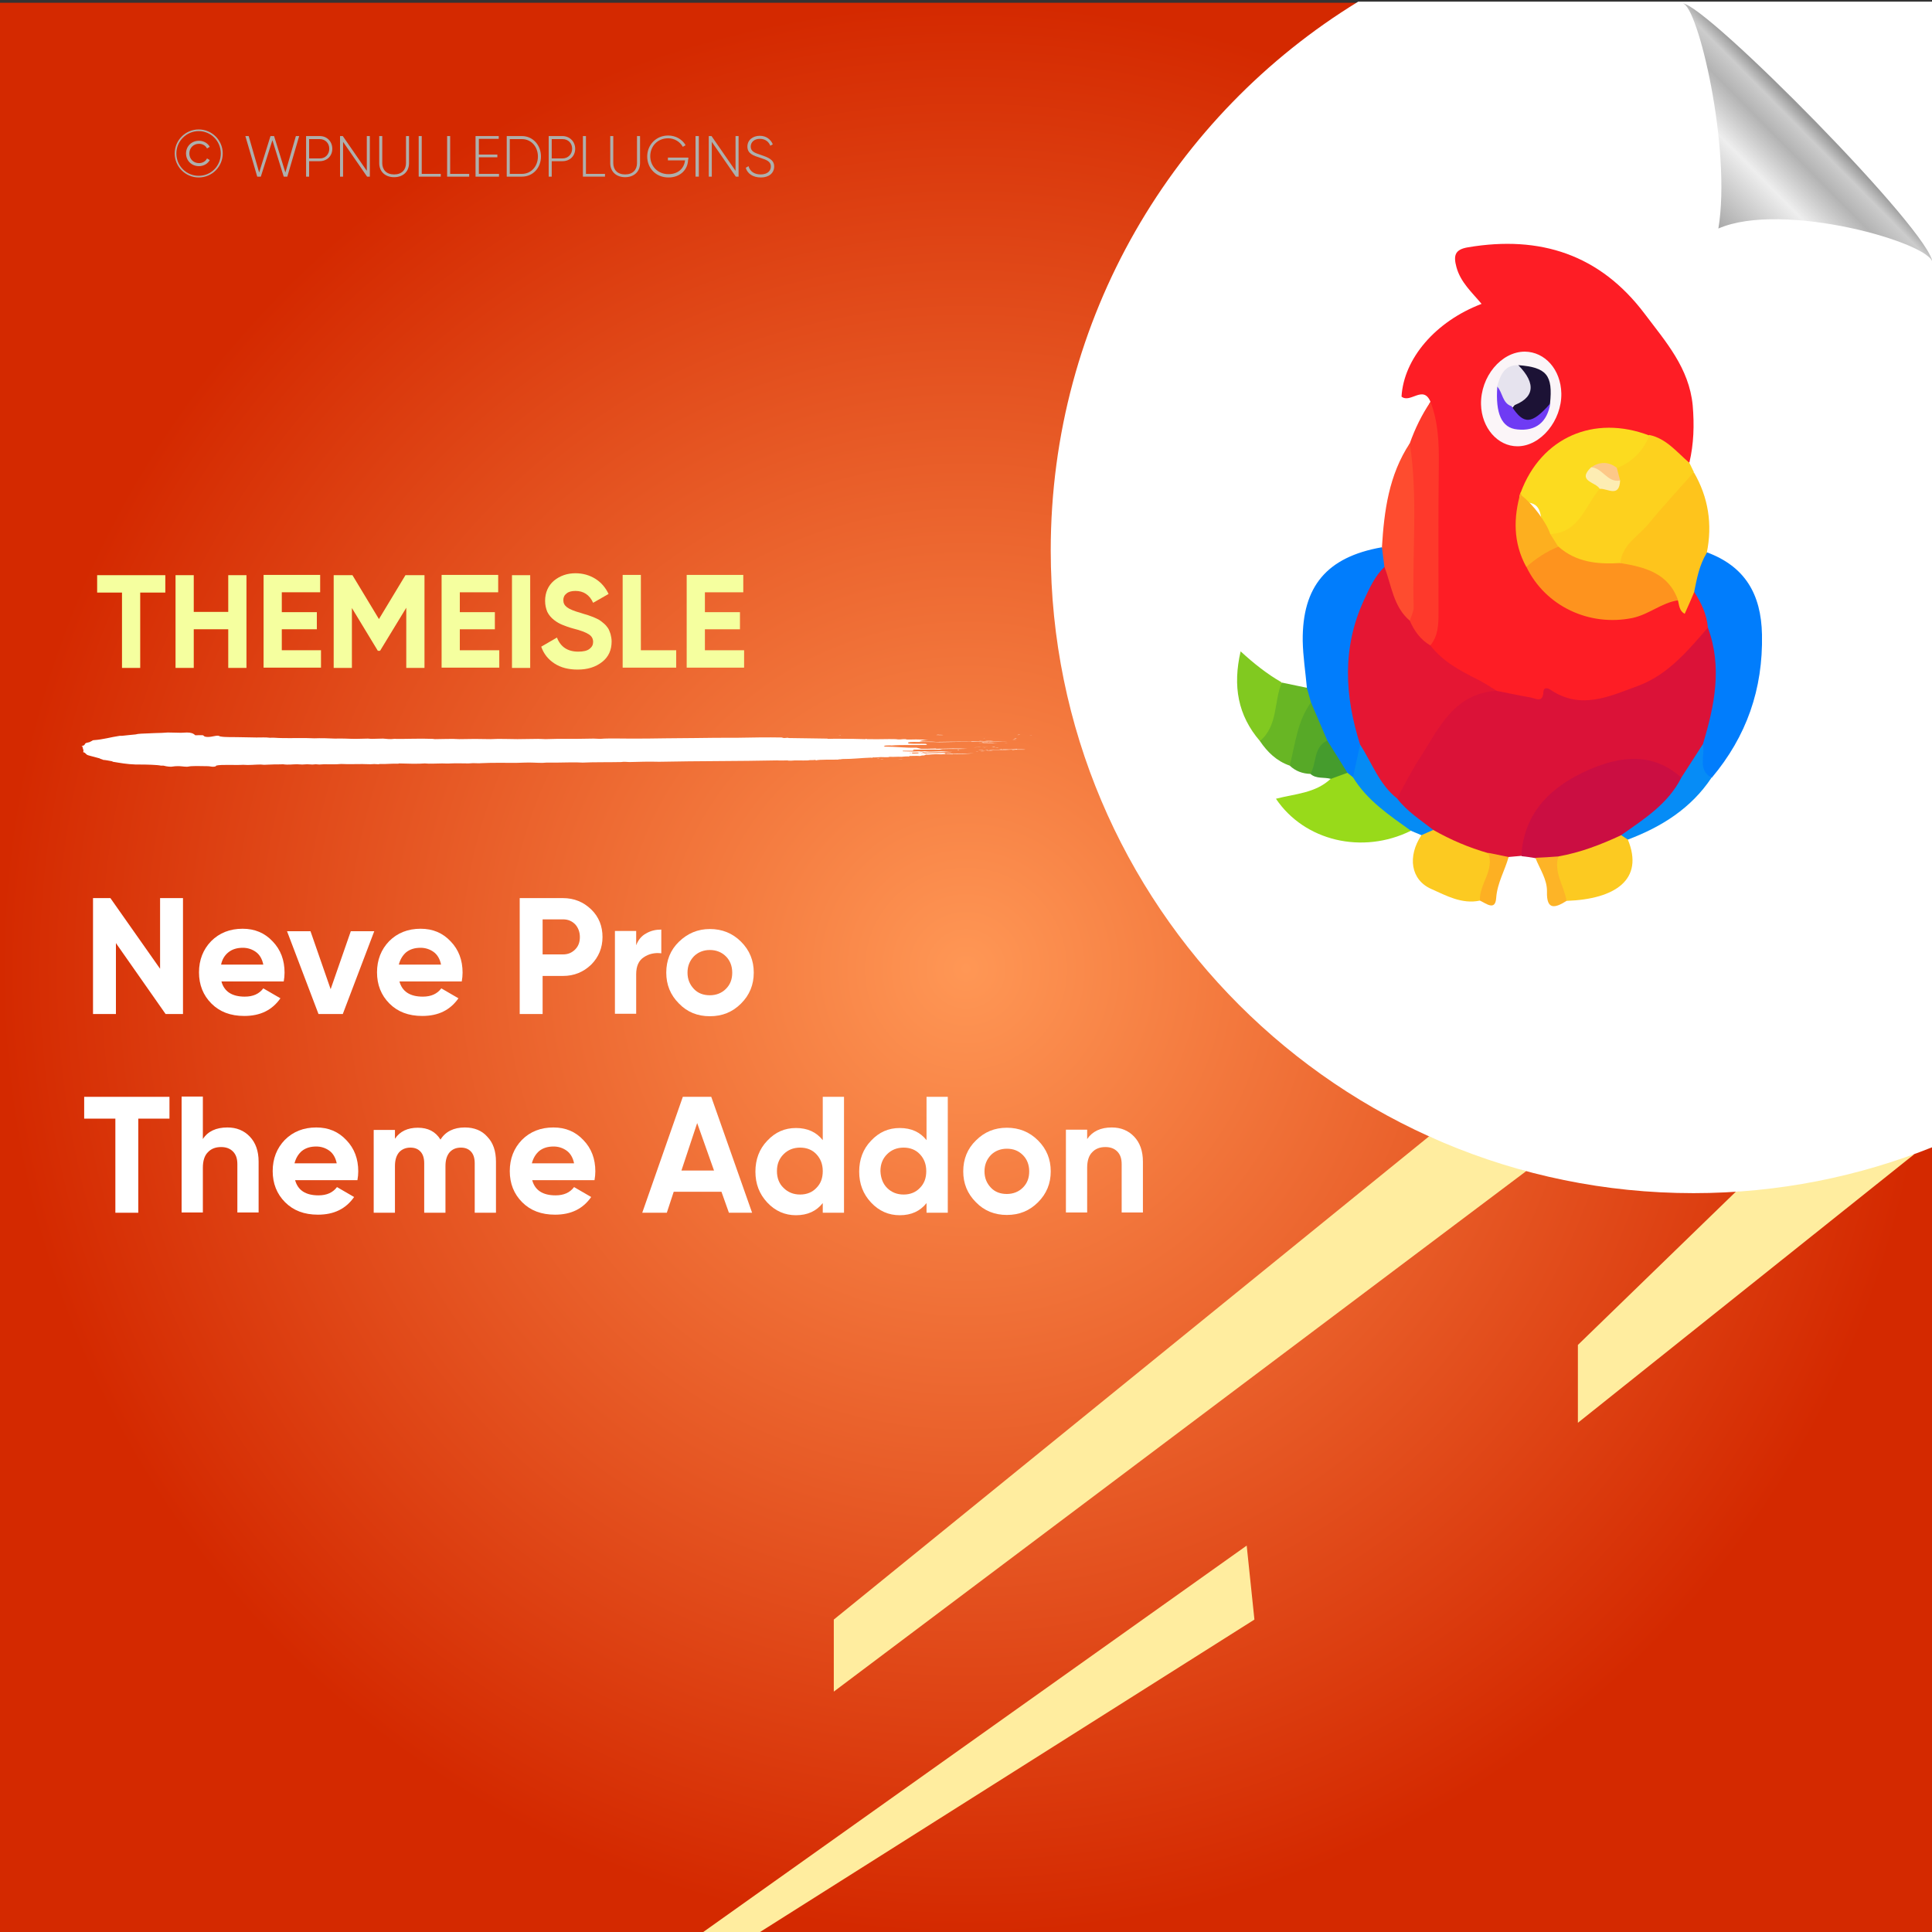 <?xml version="1.0" encoding="UTF-8"?>
<!-- Generator: Adobe Illustrator 26.0.1, SVG Export Plug-In . SVG Version: 6.00 Build 0)  -->
<svg xmlns="http://www.w3.org/2000/svg" xmlns:xlink="http://www.w3.org/1999/xlink" version="1.1" id="Layer_1" x="0px" y="0px" viewBox="0 0 700 700" style="enable-background:new 0 0 700 700;" xml:space="preserve">
<rect x="0" y="0" width="700" height="700" fill="#333333" stroke="none"/>
<style type="text/css">
	.st0{fill:url(#SVGID_1_);}
	.st1{fill:#FFED9F;}
	.st2{fill:#FFFFFF;}
	.st3{fill:none;}
	.st4{fill:#F5FF9F;}
	.st5{fill:#AEAFAC;}
	.st6{fill-rule:evenodd;clip-rule:evenodd;fill:#FFFFFF;}
	.st7{fill:url(#path4572_00000152225209271869129560000012322443052558467745_);}
	.st8{fill:#FE1D25;}
	.st9{fill:#DB1238;}
	.st10{fill:#CB0E42;}
	.st11{fill:#017DFC;}
	.st12{fill:#FDD11E;}
	.st13{fill:#FEC41C;}
	.st14{fill:#FE392B;}
	.st15{fill:#98DA1A;}
	.st16{fill:#FE4C2F;}
	.st17{fill:#FCCA21;}
	.st18{fill:#81C920;}
	.st19{fill:#68B624;}
	.st20{fill:#068CF6;}
	.st21{fill:#058BF4;}
	.st22{fill:#57A927;}
	.st23{fill:#FDB427;}
	.st24{fill:#459C2D;}
	.st25{fill:#FDB023;}
	.st26{fill:#E51633;}
	.st27{fill:#FE931E;}
	.st28{fill:#FCDB1F;}
	.st29{fill:#FBF5F8;}
	.st30{fill:#FDAF1F;}
	.st31{fill:#FDEDB3;}
	.st32{fill:#FDC888;}
	.st33{fill:#1C1235;}
	.st34{fill:#E6E3EE;}
	.st35{fill:#6F3BF4;}
</style>
<radialGradient id="SVGID_1_" cx="350" cy="349" r="350" gradientTransform="matrix(1 0 0 -1 0 700)" gradientUnits="userSpaceOnUse">
	<stop offset="0" style="stop-color:#FF9755"></stop>
	<stop offset="1" style="stop-color:#D42900"></stop>
</radialGradient>
<rect y="1" class="st0" width="700" height="700"></rect>
<g>
	<polygon class="st1" points="628.9,431.8 571.7,487.3 571.7,515.5 693.7,418.1  "></polygon>
	<polygon class="st1" points="517.8,411.7 302.1,586.8 302.1,612.9 553,424.3  "></polygon>
	<polygon class="st1" points="451.7,560 253.4,701 273.8,701 454.5,586.8  "></polygon>
</g>
<path class="st2" d="M700.5,0.6H492.1c-66.8,40.9-111.4,114.6-111.4,198.8c0,128.6,104.3,232.9,232.9,232.9c30.7,0,60-6,86.9-16.8  V0.6z"></path>
<g>
	<rect x="29.8" y="325.4" class="st3" width="444.2" height="305.1"></rect>
	<path class="st2" d="M58,325.4h8.3v42h-6.3l-18-25.7v25.7h-8.3v-42h6.3l18,25.6V325.4z"></path>
	<path class="st2" d="M80.2,355.5c1,3.8,3.9,5.6,8.5,5.6c3,0,5.2-1,6.7-3l6.2,3.6c-3,4.3-7.3,6.4-13.1,6.4c-5,0-8.9-1.5-11.9-4.5   s-4.5-6.8-4.5-11.3c0-4.5,1.5-8.3,4.4-11.3c3-3,6.8-4.5,11.4-4.5c4.4,0,8,1.5,10.9,4.6c2.9,3,4.3,6.8,4.3,11.3c0,1-0.1,2.1-0.3,3.2   H80.2z M80.1,349.5h15.3c-0.4-2-1.3-3.6-2.7-4.6c-1.4-1-3-1.5-4.7-1.5c-2.1,0-3.8,0.5-5.2,1.6C81.4,346.1,80.5,347.6,80.1,349.5z"></path>
	<path class="st2" d="M127.1,337.4h8.5l-11.4,30h-8.8l-11.4-30h8.5l7.3,21L127.1,337.4z"></path>
	<path class="st2" d="M144.7,355.5c1,3.8,3.9,5.6,8.5,5.6c3,0,5.2-1,6.7-3l6.2,3.6c-3,4.3-7.3,6.4-13.1,6.4c-5,0-8.9-1.5-11.9-4.5   s-4.5-6.8-4.5-11.3c0-4.5,1.5-8.3,4.4-11.3c3-3,6.8-4.5,11.4-4.5c4.4,0,8,1.5,10.9,4.6c2.9,3,4.3,6.8,4.3,11.3c0,1-0.1,2.1-0.3,3.2   H144.7z M144.5,349.5h15.3c-0.4-2-1.3-3.6-2.7-4.6c-1.4-1-3-1.5-4.7-1.5c-2.1,0-3.8,0.5-5.2,1.6C145.9,346.1,145,347.6,144.5,349.5   z"></path>
	<path class="st2" d="M204,325.4c4,0,7.4,1.4,10.2,4.1c2.8,2.7,4.1,6.1,4.1,10s-1.4,7.3-4.1,10c-2.8,2.7-6.2,4.1-10.2,4.1h-7.4v13.8   h-8.3v-42H204z M204,345.8c1.8,0,3.2-0.6,4.4-1.8c1.2-1.2,1.7-2.7,1.7-4.5c0-1.8-0.6-3.4-1.7-4.6c-1.2-1.2-2.6-1.8-4.4-1.8h-7.4   v12.7H204z"></path>
	<path class="st2" d="M230.5,342.5c0.7-1.9,1.9-3.4,3.6-4.3c1.7-1,3.5-1.4,5.5-1.4v8.6c-2.4-0.3-4.5,0.2-6.3,1.4   c-1.9,1.2-2.8,3.3-2.8,6.2v14.3h-7.7v-30h7.7V342.5z"></path>
	<path class="st2" d="M268.5,363.6c-3.1,3.1-6.8,4.6-11.3,4.6s-8.2-1.5-11.2-4.6c-3.1-3.1-4.6-6.8-4.6-11.2c0-4.4,1.5-8.2,4.6-11.2   s6.8-4.6,11.2-4.6s8.2,1.5,11.3,4.6c3.1,3.1,4.6,6.8,4.6,11.2C273.1,356.8,271.6,360.5,268.5,363.6z M251.4,358.3   c1.5,1.6,3.5,2.3,5.8,2.3c2.3,0,4.3-0.8,5.8-2.3c1.6-1.6,2.3-3.5,2.3-5.9c0-2.4-0.8-4.4-2.3-5.9s-3.5-2.3-5.8-2.3   c-2.3,0-4.3,0.8-5.8,2.3c-1.5,1.6-2.3,3.5-2.3,5.9C249.1,354.8,249.9,356.7,251.4,358.3z"></path>
	<path class="st2" d="M61.4,397.4v7.9H50.1v34.1h-8.3v-34.1H30.5v-7.9H61.4z"></path>
	<path class="st2" d="M82.4,408.5c3.3,0,6,1.1,8.1,3.3c2.1,2.2,3.2,5.2,3.2,9.1v18.4H86v-17.5c0-2-0.5-3.5-1.6-4.6   c-1.1-1.1-2.5-1.6-4.3-1.6c-2,0-3.6,0.6-4.8,1.9c-1.2,1.2-1.8,3.1-1.8,5.6v16.2h-7.7v-42h7.7v15.4   C75.3,409.9,78.3,408.5,82.4,408.5z"></path>
	<path class="st2" d="M106.9,427.5c1,3.8,3.9,5.6,8.5,5.6c3,0,5.2-1,6.7-3l6.2,3.6c-3,4.3-7.3,6.4-13.1,6.4c-5,0-8.9-1.5-11.9-4.5   s-4.5-6.8-4.5-11.3c0-4.5,1.5-8.3,4.4-11.3c3-3,6.8-4.5,11.4-4.5c4.4,0,8,1.5,10.9,4.6c2.9,3,4.3,6.8,4.3,11.3c0,1-0.1,2.1-0.3,3.2   H106.9z M106.7,421.5H122c-0.4-2-1.3-3.6-2.7-4.6c-1.4-1-3-1.5-4.7-1.5c-2.1,0-3.8,0.5-5.2,1.6   C108.1,418.1,107.2,419.6,106.7,421.5z"></path>
	<path class="st2" d="M168.4,408.5c3.4,0,6.2,1.1,8.2,3.4c2.1,2.2,3.1,5.2,3.1,9v18.5H172v-17.9c0-1.8-0.4-3.2-1.3-4.2   c-0.9-1-2.1-1.5-3.7-1.5c-1.8,0-3.1,0.6-4.1,1.7c-1,1.2-1.5,2.8-1.5,5v16.9h-7.7v-17.9c0-1.8-0.4-3.2-1.3-4.2   c-0.9-1-2.1-1.5-3.7-1.5c-1.7,0-3.1,0.6-4.1,1.7c-1,1.2-1.5,2.8-1.5,5v16.9h-7.7v-30h7.7v3.2c1.8-2.7,4.6-4,8.3-4   c3.7,0,6.4,1.4,8.2,4.3C161.4,410,164.4,408.5,168.4,408.5z"></path>
	<path class="st2" d="M192.8,427.5c1,3.8,3.9,5.6,8.5,5.6c3,0,5.2-1,6.7-3l6.2,3.6c-3,4.3-7.3,6.4-13.1,6.4c-5,0-8.9-1.5-11.9-4.5   s-4.5-6.8-4.5-11.3c0-4.5,1.5-8.3,4.4-11.3c3-3,6.8-4.5,11.4-4.5c4.4,0,8,1.5,10.9,4.6c2.9,3,4.3,6.8,4.3,11.3c0,1-0.1,2.1-0.3,3.2   H192.8z M192.7,421.5H208c-0.4-2-1.3-3.6-2.7-4.6c-1.4-1-3-1.5-4.7-1.5c-2.1,0-3.8,0.5-5.2,1.6   C194.1,418.1,193.2,419.6,192.7,421.5z"></path>
	<path class="st2" d="M264.1,439.4l-2.7-7.6h-17.3l-2.5,7.6h-8.9l14.7-42h10.3l14.8,42H264.1z M246.9,424.1h11.8l-6.1-17.2   L246.9,424.1z"></path>
	<path class="st2" d="M298.1,397.4h7.7v42h-7.7v-3.5c-2.3,2.9-5.5,4.4-9.7,4.4c-4,0-7.5-1.5-10.4-4.6c-2.9-3.1-4.3-6.8-4.3-11.2   s1.4-8.2,4.3-11.2c2.9-3.1,6.3-4.6,10.4-4.6c4.2,0,7.4,1.5,9.7,4.4V397.4z M283.9,430.4c1.6,1.6,3.6,2.4,6,2.4s4.4-0.8,5.9-2.4   c1.6-1.6,2.3-3.6,2.3-6.1c0-2.5-0.8-4.5-2.3-6.1s-3.5-2.4-5.9-2.4s-4.4,0.8-6,2.4c-1.6,1.6-2.4,3.6-2.4,6.1   C281.5,426.8,282.3,428.9,283.9,430.4z"></path>
	<path class="st2" d="M335.7,397.4h7.7v42h-7.7v-3.5c-2.3,2.9-5.5,4.4-9.7,4.4c-4,0-7.5-1.5-10.4-4.6c-2.9-3.1-4.3-6.8-4.3-11.2   s1.4-8.2,4.3-11.2c2.9-3.1,6.3-4.6,10.4-4.6c4.2,0,7.4,1.5,9.7,4.4V397.4z M321.4,430.4c1.6,1.6,3.6,2.4,6,2.4s4.4-0.8,5.9-2.4   c1.6-1.6,2.3-3.6,2.3-6.1c0-2.5-0.8-4.5-2.3-6.1s-3.5-2.4-5.9-2.4s-4.4,0.8-6,2.4c-1.6,1.6-2.4,3.6-2.4,6.1   C319.1,426.8,319.9,428.9,321.4,430.4z"></path>
	<path class="st2" d="M376.1,435.6c-3.1,3.1-6.8,4.6-11.3,4.6c-4.4,0-8.2-1.5-11.2-4.6c-3.1-3.1-4.6-6.8-4.6-11.2s1.5-8.2,4.6-11.2   c3.1-3.1,6.8-4.6,11.2-4.6c4.4,0,8.2,1.5,11.3,4.6s4.6,6.8,4.6,11.2S379.2,432.5,376.1,435.6z M359,430.3c1.5,1.6,3.5,2.3,5.8,2.3   c2.3,0,4.3-0.8,5.8-2.3c1.6-1.6,2.3-3.5,2.3-5.9s-0.8-4.4-2.3-5.9c-1.6-1.6-3.5-2.3-5.8-2.3c-2.3,0-4.3,0.8-5.8,2.3   c-1.5,1.6-2.3,3.5-2.3,5.9S357.5,428.7,359,430.3z"></path>
	<path class="st2" d="M402.8,408.5c3.3,0,6,1.1,8.1,3.3c2.1,2.2,3.2,5.2,3.2,9.1v18.4h-7.7v-17.5c0-2-0.5-3.5-1.6-4.6   c-1.1-1.1-2.5-1.6-4.3-1.6c-2,0-3.6,0.6-4.8,1.9c-1.2,1.2-1.8,3.1-1.8,5.6v16.2h-7.7v-30h7.7v3.4   C395.8,409.9,398.8,408.5,402.8,408.5z"></path>
</g>
<g>
	<rect x="34.5" y="208.4" class="st3" width="334.6" height="69.9"></rect>
	<path class="st4" d="M59.9,208.4v6.3h-9.1V242h-6.6v-27.3h-9v-6.3H59.9z"></path>
	<path class="st4" d="M82.7,208.4h6.6V242h-6.6V228H70.2V242h-6.6v-33.6h6.6v13.3h12.5V208.4z"></path>
	<path class="st4" d="M102.1,235.6h14.2v6.3H95.5v-33.6H116v6.3h-13.9v7.2h12.7v6.2h-12.7V235.6z"></path>
	<path class="st4" d="M153.8,208.4V242h-6.6v-21.8l-9.5,15.6l-0.8,0l-9.4-15.5V242h-6.6v-33.6h6.8l9.6,15.9l9.6-15.9H153.8z"></path>
	<path class="st4" d="M166.7,235.6h14.2v6.3H160v-33.6h20.5v6.3h-13.9v7.2h12.7v6.2h-12.7V235.6z"></path>
	<path class="st4" d="M185.5,208.4h6.6V242h-6.6V208.4z"></path>
	<path class="st4" d="M209.3,242.6c-3.3,0-6.1-0.7-8.4-2.2c-2.3-1.5-3.9-3.5-4.8-6.1l5.7-3.3c1.3,3.4,3.9,5.1,7.7,5.1   c1.9,0,3.2-0.3,4.1-1c0.9-0.7,1.3-1.5,1.3-2.5c0-1.2-0.5-2.1-1.6-2.8c-1.1-0.7-2.9-1.4-5.7-2.1c-1.5-0.4-2.8-0.9-3.8-1.3   c-1-0.4-2.1-1-3.1-1.8c-1-0.8-1.8-1.7-2.4-2.9c-0.5-1.2-0.8-2.5-0.8-4c0-3,1.1-5.5,3.2-7.3c2.2-1.8,4.8-2.7,7.8-2.7   c2.7,0,5.1,0.7,7.2,2c2.1,1.3,3.7,3.2,4.8,5.5l-5.6,3.2c-1.3-2.9-3.5-4.3-6.4-4.3c-1.4,0-2.5,0.3-3.2,0.9c-0.8,0.6-1.2,1.4-1.2,2.4   c0,1.1,0.4,1.9,1.3,2.6c0.9,0.7,2.6,1.4,5.1,2.1c1,0.3,1.8,0.6,2.3,0.7c0.5,0.2,1.2,0.4,2.2,0.8c0.9,0.4,1.6,0.7,2.1,1   c0.5,0.3,1.1,0.8,1.7,1.3c0.6,0.5,1.1,1.1,1.5,1.7s0.6,1.3,0.9,2.1c0.2,0.8,0.4,1.7,0.4,2.7c0,3.1-1.1,5.6-3.4,7.4   C215.8,241.7,212.9,242.6,209.3,242.6z"></path>
	<path class="st4" d="M232.2,235.6H245v6.3h-19.4v-33.6h6.6V235.6z"></path>
	<path class="st4" d="M255.4,235.6h14.2v6.3h-20.8v-33.6h20.5v6.3h-13.9v7.2h12.7v6.2h-12.7V235.6z"></path>
</g>
<g>
	<rect x="55.8" y="47.2" class="st3" width="304.9" height="46.6"></rect>
	<path class="st5" d="M63.3,55.6c0-4.8,3.9-8.7,8.7-8.7s8.7,3.9,8.7,8.7c0,4.8-3.9,8.7-8.7,8.7S63.3,60.4,63.3,55.6z M80,55.6   c0-4.5-3.6-8.1-8-8.1s-8.1,3.6-8.1,8.1c0,4.5,3.6,8.1,8.1,8.1S80,60.1,80,55.6z M67.4,55.6c0-2.6,2-4.6,4.7-4.6   c1.7,0,3.2,0.9,3.9,2.2l-1,0.6c-0.5-1.1-1.7-1.7-2.9-1.7c-2.1,0-3.5,1.6-3.5,3.5s1.4,3.5,3.5,3.5c1.2,0,2.4-0.6,2.9-1.7l1,0.6   c-0.7,1.3-2.2,2.2-3.9,2.2C69.4,60.2,67.4,58.2,67.4,55.6z"></path>
	<path class="st5" d="M88.9,49.3h1.2l3.8,13.2L98,49.3h1.3l4.1,13.2l3.8-13.2h1.2L104.1,64h-1.3l-4.1-13.2L94.5,64h-1.3L88.9,49.3z"></path>
	<path class="st5" d="M120.4,53.9c0,2.6-1.9,4.5-4.6,4.5H112V64h-1.1V49.3h5C118.5,49.3,120.4,51.3,120.4,53.9z M119.3,53.9   c0-2-1.4-3.5-3.5-3.5H112v7h3.9C117.9,57.4,119.3,55.9,119.3,53.9z"></path>
	<path class="st5" d="M134,49.3V64h-1l-8.7-12.6V64h-1.1V49.3h1l8.7,12.6V49.3H134z"></path>
	<path class="st5" d="M137.4,59.1v-9.8h1.1v9.8c0,2.4,1.5,4.1,4.3,4.1c2.8,0,4.3-1.7,4.3-4.1v-9.8h1.1v9.8c0,3.1-2.2,5.1-5.4,5.1   S137.4,62.2,137.4,59.1z"></path>
	<path class="st5" d="M159.7,63v1h-8V49.3h1.1V63H159.7z"></path>
	<path class="st5" d="M170,63v1h-8V49.3h1.1V63H170z"></path>
	<path class="st5" d="M180.8,63v1h-8.5V49.3h8.4v1h-7.2v5.7h6.7v1h-6.7V63H180.8z"></path>
	<path class="st5" d="M196,56.7c0,4.1-2.9,7.3-6.9,7.3h-5.5V49.3h5.5C193.1,49.3,196,52.6,196,56.7z M194.9,56.7   c0-3.5-2.4-6.3-5.8-6.3h-4.4V63h4.4C192.5,63,194.9,60.2,194.9,56.7z"></path>
	<path class="st5" d="M208.4,53.9c0,2.6-1.9,4.5-4.6,4.5h-3.9V64h-1.1V49.3h5C206.4,49.3,208.4,51.3,208.4,53.9z M207.3,53.9   c0-2-1.4-3.5-3.5-3.5h-3.9v7h3.9C205.8,57.4,207.3,55.9,207.3,53.9z"></path>
	<path class="st5" d="M219.2,63v1h-8V49.3h1.1V63H219.2z"></path>
	<path class="st5" d="M221.1,59.1v-9.8h1.1v9.8c0,2.4,1.5,4.1,4.3,4.1c2.8,0,4.3-1.7,4.3-4.1v-9.8h1.1v9.8c0,3.1-2.2,5.1-5.4,5.1   S221.1,62.2,221.1,59.1z"></path>
	<path class="st5" d="M249.3,57.8c0,3.5-2.7,6.5-7.1,6.5c-4.6,0-7.7-3.4-7.7-7.6s3.2-7.6,7.6-7.6c2.7,0,5.1,1.4,6.3,3.5l-1,0.6   c-1-1.8-3-3.1-5.3-3.1c-3.9,0-6.5,2.9-6.5,6.5s2.7,6.5,6.6,6.5c3.6,0,5.7-2.2,6-5h-6.2v-1h7.4V57.8z"></path>
	<path class="st5" d="M253.2,49.3V64H252V49.3H253.2z"></path>
	<path class="st5" d="M267.6,49.3V64h-1l-8.7-12.6V64h-1.1V49.3h1l8.7,12.6V49.3H267.6z"></path>
	<path class="st5" d="M270.2,60.8l1-0.6c0.5,1.8,2,3,4.4,3c2.5,0,3.7-1.3,3.7-2.9c0-1.8-1.6-2.4-3.8-3.1c-2.5-0.8-4.7-1.5-4.7-4.1   c0-2.4,2-3.9,4.5-3.9c2.4,0,4,1.4,4.7,3.1l-0.9,0.5c-0.5-1.3-1.7-2.5-3.8-2.5c-2,0-3.3,1.2-3.3,2.8c0,1.8,1.5,2.3,3.6,3   c2.6,0.9,4.9,1.7,4.9,4.2c0,2.4-1.9,4-4.8,4C272.8,64.3,270.8,62.9,270.2,60.8z"></path>
</g>
<g>
	<g>
		<g>
			<rect x="29.8" y="265.4" class="st3" width="344.1" height="12.3"></rect>
			<path class="st6" d="M303.8,266.5c0.2,0,0.5-0.1,0.9-0.1C304.7,266.5,304.2,266.5,303.8,266.5z"></path>
			<path class="st6" d="M317.6,274.8c0.3,0,1.1-0.1,1,0C318.1,274.9,317.9,274.8,317.6,274.8z"></path>
			<path class="st6" d="M319,275c0.1-0.1,0.7,0,1.1,0C320.1,275.1,319.2,275,319,275z"></path>
			<path class="st6" d="M323.2,273.7c0.2,0,0.8-0.1,1.1,0C324.2,273.8,323.6,273.7,323.2,273.7z"></path>
			<path class="st6" d="M325.2,275.1c0.4-0.1,1-0.1,1.8-0.1C326.7,275.1,325.8,275,325.2,275.1z"></path>
			<path class="st6" d="M330.4,268.5c0.9,0,2.8-0.1,3.4,0C332.7,268.4,331.4,268.6,330.4,268.5z"></path>
			<path class="st6" d="M332.8,271.4c1.1-0.2,3.2,0,4.7-0.1c0.2,0.1-2.1,0-2.6,0.1c-0.3,0-0.6,0-0.9-0.1     C333.6,271.4,333.3,271.5,332.8,271.4z"></path>
			<path class="st6" d="M346.9,271.8c0-0.1,0.1-0.1,0.5-0.1c0.1,0,0.2,0.1,0.1,0.1C347.3,271.8,347.1,271.8,346.9,271.8z"></path>
			<path class="st6" d="M352.7,270.8c0.9-0.1,3-0.1,4.2,0c0.2,0,0.2-0.1,0.5-0.1c0.7,0,2.3,0,0.7,0     C356.2,270.8,354.8,270.7,352.7,270.8z"></path>
			<path class="st6" d="M353.4,272.3c0.2,0,0.6-0.1,1.1-0.1C354.3,272.3,353.6,272.3,353.4,272.3z"></path>
			<path class="st6" d="M354.8,268.4c0.2-0.1,0.9,0,1.4,0C355.9,268.4,355.2,268.4,354.8,268.4z"></path>
			<path class="st6" d="M354.5,271.8c0.4-0.1,1.2-0.1,1.7-0.1C356.6,271.8,355.1,271.8,354.5,271.8z"></path>
			<path class="st6" d="M355.2,272.2c0.3-0.1,1.2-0.1,1.8-0.1C356.6,272.2,355.8,272.2,355.2,272.2z"></path>
			<path class="st6" d="M356.3,267.7c0.1-0.1,0.6-0.1,1.1-0.1C357.2,267.6,356.6,267.6,356.3,267.7z"></path>
			<path class="st6" d="M356.9,268.4c0.5-0.1,2.2-0.1,3,0C358.9,268.4,358.1,268.4,356.9,268.4z"></path>
			<path class="st6" d="M357.3,272.1c0.8-0.1,1.9,0,2.5,0C359.2,272.2,358.1,272.1,357.3,272.1z"></path>
			<path class="st6" d="M359.3,270.7c0.3-0.1,0.8-0.1,1.2-0.1C360.6,270.8,359.8,270.7,359.3,270.7z"></path>
			<path class="st6" d="M360.6,271c0.4-0.1,0.7,0,1.2,0C361.7,271.1,361,271,360.6,271z"></path>
			<path class="st6" d="M361.9,271.4c0.2-0.1,1.3-0.1,1,0.1c-0.3,0-0.3,0-0.3-0.1C362.3,271.4,362.3,271.4,361.9,271.4z"></path>
			<path class="st6" d="M365.1,269.1C364.3,269.2,363.1,269.1,365.1,269.1L365.1,269.1z"></path>
			<path class="st6" d="M366.7,268c0.6-0.1,1.2,0,1.9,0C368.2,268,367,268,366.7,268z"></path>
			<path class="st6" d="M367.2,267.8c-0.2-0.1,1-0.1,0.7,0C367.7,267.8,367.4,267.8,367.2,267.8z"></path>
			<path class="st6" d="M368.6,266.3c0.2-0.1,0.7-0.1,1.1-0.1C369.5,266.3,368.8,266.3,368.6,266.3z"></path>
			<path class="st6" d="M372.8,266.4C374,266.3,374.5,266.4,372.8,266.4L372.8,266.4z"></path>
			<path class="st6" d="M339.1,266.3c0.2,0,0.6-0.1,0.8-0.1c0.5,0.1,1.3,0,1.9,0.1C341,266.4,340.2,266.3,339.1,266.3z"></path>
			<path class="st6" d="M355.8,268.9c0.4,0,0.3,0.1,0.7,0c0,0-0.1,0.1-0.2,0.1c0.7,0,1.2,0,1.8,0c-0.1,0-0.2,0-0.2,0.1     c0.8-0.2,1.8,0.1,3.6,0c-1.7,0.2-5.4,0-6.9,0.1c0.2-0.1,1.5,0,1.7-0.1C356.4,269,355.5,269.1,355.8,268.9z"></path>
			<path class="st6" d="M357.4,271.7C357.5,271.7,357.5,271.7,357.4,271.7c0.1-0.1,0.7,0,0.8,0C357.9,271.8,356,271.8,357.4,271.7z"></path>
			<path class="st6" d="M368.5,271.4c0,0,0,0.1,0,0.1c1,0,2.5,0,3.1,0.1c-1.1,0.1-3.5-0.1-4.4,0.1c-0.2,0-0.5,0-0.7-0.1     c-2.6,0.2-5.5,0-8.3,0.1c1.2-0.3,4,0.1,5.4-0.2c0.2,0,0,0-0.2,0C364.8,271.5,366.9,271.6,368.5,271.4z"></path>
			<path class="st6" d="M367.5,267.6c0.2-0.1,0.7-0.1,0.9-0.1C368.6,267.5,367.8,267.7,367.5,267.6z"></path>
			<path class="st6" d="M67.7,265.4c-0.7,0-1.4,0.1-2.1,0.1c-1.6,0-3.1-0.1-4.8-0.1c-1.5,0.1-2.8,0.2-4.4,0.2     c-1.1,0-1.5,0.1-2.3,0.1c-2.2,0.1-4,0.1-5,0.4c-1.6,0.2-3.5,0.3-4.9,0.5c-0.2,0-0.7,0-0.8,0c-3.5,0.5-5.6,1.3-9.7,1.6     c-0.4,0.2-0.6,0.4-1.3,0.7c-0.3,0.1-1,0.2-1.2,0.3c-0.8,0.4-0.1,0.8-1.6,1.1c-0.1,0.1,0.2,0.1,0.3,0.2c0,0.7,0.6,1.4,0.2,2     c1.1,0.3,0.8,0.7,1.7,1.1c0.5,0.2,1.5,0.4,2.2,0.6c0.7,0.2,1.5,0.4,2.2,0.6c0,0.2,1,0.3,1.1,0.5c1.2,0.1,2,0.3,3.2,0.5     c0.1,0.1,0.4,0.1,0.4,0.2c2.5,0.4,5,0.9,8.4,1c0.3,0,1,0,1.3,0c2.5,0,6.4,0.1,7.7,0.4c0.5,0,0.4,0,0.9,0c0.3,0.1,1.6,0.4,2.8,0.4     c0.4,0,1.1-0.2,2-0.2c1.3-0.1,2.5,0.2,3.7,0.2c0.5,0,1.1-0.2,1.7-0.2c1.5-0.1,4.5,0,5.7,0c1,0,1.3,0.2,2.1,0.2     c0.7,0,1.2-0.2,1.1-0.4c1.9-0.5,6.8-0.1,9.8-0.3c2.2,0.2,4.2-0.1,6.3-0.1c0.4,0,0.9,0.1,1.3,0.1c0.7,0,1.7-0.1,2.6-0.1     c1.6-0.1,2.9,0,4.2-0.1c2,0.3,3.4,0,5.1,0c0.6,0,1.2,0.1,1.9,0.1c0.6,0,1.2-0.1,1.8-0.1c0.6,0,1.3,0.1,1.9,0.1     c0.5,0,0.8-0.1,1.2-0.1c0.5,0,0.8,0.1,1.3,0.1c0.6,0,1.1-0.1,1.7-0.1c2,0,4.2,0.1,6.2-0.1c3.5,0.2,6.5-0.1,10.6,0.1     c1-0.1,1.8-0.1,2.9,0c0.2,0,0.2-0.1,0.6-0.1c2.1,0.1,4.4-0.2,6.6-0.1c0.1,0,0.2-0.1,0.3-0.1c3,0.1,6.9,0.2,9.3,0     c1.9,0.2,4,0,6.3,0c1.1,0,2.1,0.1,3.1,0c2-0.1,4.6,0,6.4,0c0.6,0,1.1-0.1,1.7-0.1c1,0,2.1,0.1,3.1,0c4.1-0.2,8.8-0.1,12.4-0.1     c1.1,0,2.1-0.1,3.3-0.1c2.1-0.1,4.2,0.1,6.3,0.1c0.5,0,1-0.1,1.5-0.1c1.2,0,2.4,0,3.7,0c3.2,0,6.4-0.2,9.4,0     c3.9-0.2,9.5-0.1,14-0.2c1-0.2,2,0,3,0c3.2-0.1,7.3-0.2,10.7-0.1c14.1-0.3,28.8-0.2,42.8-0.5c1.1,0.1,2.8,0,3.7,0     c0.2,0.1,0.8,0.1,1.3,0.1c1.7-0.2,3.9,0,6.2-0.1c0.6-0.2,1.9,0,2.7-0.2c0.4,0.1-0.5,0.1,0.1,0.2c1.4-0.4,6.3-0.2,8.4-0.3     c-0.2,0-0.2-0.1,0-0.1c0.5,0.1,0.8-0.1,1.4-0.1c3.9,0,6.7-0.4,10.1-0.5c0.4,0,1.5,0.2,1.9,0.1c-0.6,0-1.4,0-1.3-0.2     c1,0,2.3,0,3-0.1c1.2,0,1.9,0.1,3,0c0.3,0-0.3-0.2,0.3-0.1c1.7,0.1,2.6-0.1,4.2,0c0.5-0.1,2.3-0.2,2.9-0.1     c0.5-0.1-0.6-0.1-0.1-0.2c1.4,0,2.7-0.1,4,0c0.3-0.1,0.5-0.2,1.1-0.2c0.4,0-0.1,0.1,0.4,0.1c0.5-0.1-0.4-0.1-0.3-0.2     c0.7,0,0.6-0.1,0.9-0.2c1,0.1,1.7-0.1,2.6-0.1c0.9-0.1,2,0,2.9,0c0.8,0,1.1-0.1,2-0.1c0.7,0,1.3,0.1,2.1,0.1     c0.4,0-0.3-0.1,0.3-0.1c2.7,0,5.5-0.1,7.5-0.3c-3.1,0.2-5.4,0-8.1,0.2c-0.4-0.1-1.2,0.1-1.6-0.1c-0.2,0.1,0.4,0.1-0.2,0.1     c-0.2,0-0.3,0-0.6,0c0.4-0.2-0.2-0.2-0.4-0.3c-2.3,0-4.1,0.1-6.2,0.1c-0.4,0,0.3,0.1-0.2,0.1c-0.8,0-1.4,0-2.3,0     c-0.3-0.1-0.9-0.2-0.6-0.3c2.7,0,6.4-0.2,9.6-0.2c1,0,2,0.1,2.6-0.1c-1.4,0.1-2.6-0.2-3.9-0.2c-1.6,0-3.4,0.2-5,0.1     c-0.4,0-0.6-0.1-1-0.1c-0.3,0-0.9,0.1-1.2,0.1c-0.4,0-0.4-0.1-0.7-0.1c-0.7,0-1.2,0.1-2,0.1c-1.3,0-2.5-0.1-3.9-0.1     c-0.3-0.1-0.1-0.2,0.2-0.2c1.6,0,1.9,0,3.6,0c-0.2,0-0.3,0-0.3-0.1c0.5,0,0.7,0,1.1,0c-1.2,0-1.1-0.2-0.7-0.3     c3.1,0,6.9-0.1,9.4,0c0.3-0.1,0.5-0.1,0.9-0.2c2.9-0.1,6.1,0,9.1-0.1c-3.5-0.2-7.2-0.1-11.2,0c-0.2,0,0-0.1-0.4-0.1     c-1.7,0.1-3.8,0.1-5.1,0.1c-0.6-0.1-1.2-0.3-1.7-0.4c-4.3,0.1-7.4-0.4-11.5-0.4c0-0.1-0.3-0.1-0.4-0.2c0.3-0.1,0.5-0.2,0.9-0.2     c0.7,0,1.4-0.1,1.9,0c3.4-0.3,8.3-0.1,12.6-0.2c0.5-0.1,0.1-0.3-0.2-0.4c-2.1-0.1-3.9,0.1-6.1-0.1c-0.8-0.4,0-0.6,1.7-0.6     c2.8,0,7.6,0,9.4,0.1c8.2-0.2,16.3-0.1,24.8-0.3c-4.7-0.1-9,0.1-13.2,0c0,0.1-0.1,0.1-0.5,0.1c-4.1,0-8.7,0-12.3,0.1     c-1.5-0.2-4.4,0-6-0.2c0.4-0.3,1.6-0.5,3.2-0.6c-1.6,0-3.1-0.1-4.5-0.1c-1.1,0-3,0.1-3.6,0c-0.1,0,0.1-0.1-0.1-0.1     c0.5,0-0.8,0-0.9,0c-0.6,0-0.5,0.1-1.2,0.1c-0.9,0-0.9,0-1.5-0.1c-3.2-0.1-6.3,0.1-9.4,0c-0.3,0-1,0-1,0c-0.3,0,0-0.1-0.4-0.1     c-0.2,0-0.1,0.1-0.5,0.1c-1.2,0-2.6-0.1-3.9-0.1c-3.1,0-6.8-0.1-9.3,0c-0.6,0,0.2-0.1-0.6-0.1c-4.3-0.1-9-0.1-13.6-0.2     c-0.4,0-0.1-0.1-0.6-0.1c-0.6,0-0.5,0.1-1.1,0.1c-0.4,0-0.7-0.1-0.9-0.2c-5.3-0.1-10.8,0-16.3,0.1c-5.1,0-10.3,0-15.1,0.1     c-3.8,0-7.5,0.1-10.9,0.1c-4.6,0.1-8.6,0.1-12.9,0.1c-3.1,0-6.5-0.1-9.1,0c-0.5,0-1,0.1-1.5,0.1c-0.8,0-1.6-0.1-2.4-0.1     c-2.1,0-4.3,0.1-6.5,0.1c-2.4,0-4.7,0-7,0c-1.3,0-2.6,0.1-3.9,0.1c-0.9,0-1.8-0.1-2.7-0.1c-2.5,0-5.1,0.1-7.5,0.1     c-3.2,0-6.5-0.2-9.7,0c-3.6-0.1-7.9-0.1-11.4,0c-2.8-0.2-5.7,0-8.8,0c-0.3,0-0.6-0.1-0.9-0.1c-4.8-0.2-10.1,0.1-13.9,0     c-1.5,0.2-2.7,0-4-0.1c-1.5,0-2.8,0.1-4.2,0.1c-0.5,0-0.9-0.1-1.3-0.1c-1.4,0-2.8,0.1-4.4,0.1c-2.3,0-4.8-0.2-7.5-0.1     c-2.1-0.1-5.1-0.2-7.5-0.1c-4-0.2-8,0-12.1-0.1c-1.4,0-2.6-0.2-4-0.1c-1.4-0.2-3.2-0.1-4.9-0.1c-1.7,0-3.6-0.1-5.4-0.1     c-2.6-0.1-5.8,0.1-7.8-0.3c-0.9-0.7-2.6,0.3-4.7,0.2c-1.1-0.1-1-0.3-1.4-0.6c-1-0.1-1.9,0-2.8,0C70,265.7,69.2,265.4,67.7,265.4z      M330,272.8c0,0,0,0.1,0.1,0.1C329.8,273,329.1,272.8,330,272.8z M330.3,272.7c1.2,0,3-0.1,3.9,0c0.2,0-0.2-0.2,0.2-0.2     c0.5,0.1,1.2,0.1,2.1,0.1c0.1,0.2-1.8,0.1-1.8,0.3c-0.7,0-1,0-1.4,0.1c-1.4-0.1-1.8,0.1-2.8,0     C330.7,272.8,330.2,272.9,330.3,272.7z"></path>
		</g>
	</g>
</g>
<linearGradient id="path4572_00000039846281326790761060000010871117211980518047_" gradientUnits="userSpaceOnUse" x1="-0.583" y1="698.671" x2="-0.51" y2="698.747" gradientTransform="matrix(-474.815 0 0 493.443 381.513 -344709.812)">
	<stop offset="0" style="stop-color:#999999"></stop>
	<stop offset="0.101" style="stop-color:#CCCCCC"></stop>
	<stop offset="0.262" style="stop-color:#B3B3B3"></stop>
	<stop offset="0.543" style="stop-color:#EEEEEE"></stop>
	<stop offset="1" style="stop-color:#AAAAAA"></stop>
</linearGradient>
<path id="path4572" style="fill:url(#path4572_00000039846281326790761060000010871117211980518047_);" d="M609.6,1.2  c8.5,0.3,90.8,83.5,90.6,94.1c-0.1-7.2-54.2-22.7-77.6-12.5C627.4,54,615.2,1.8,609.6,1.2L609.6,1.2z"></path>
<g>
	<path class="st8" d="M518.3,145.6c-2.6-6.3-7.3,0.7-10.5-1.9c0.8-13.7,12.2-27.2,29-33.6c-3.5-4.2-7.6-7.8-9.1-13.3   c-1.1-4.1-0.7-6.4,4.2-7.2c26.1-4.4,47.8,2.6,64,24.1c7.6,10.1,16.1,19.6,17.4,33.2c0.6,7.1,0.4,13.9-1.2,20.7   c-4.2,0.6-5.7-3.3-8.5-5.1c-2.3-1.4-4.5-3-7.3-3.5c-19.4-6.6-35.7,1-43.8,20.3c-1.4,8.4-1.6,16.6,1.8,24.6   c9.1,17.1,26.7,23.1,44.3,15.3c2.9-1.3,5.6-3.5,9.1-2.6c1.7,0.9,2,2.5,2.3,4.4c0.9-2.9,0-6.9,4.7-6.8c4.1,3.6,6.1,8,5.2,13.6   c-9.5,15.1-23.1,25.1-40.7,26.7c-12.2,1.1-24.9,1.8-36.9-2.9c-7-3.5-14.3-6.4-20.4-11.6c-2.5-2.1-4.9-4.2-4.2-8   c2.2-9.6,1.4-19.4,1.3-29.1c-0.3-17.9,1.3-35.9-1.3-53.8C517.4,148,517.4,146.7,518.3,145.6z"></path>
	<path class="st9" d="M542.2,250.3c4.1,0.8,8.2,1.7,12.3,2.4c1.9,0.3,4.5,2.2,4.7-2c0.1-1.9,1.7-1.4,2.7-0.7   c10.9,7.3,21.3,2.3,31.6-1.5c10.8-4,18-12.7,25.3-21.1c4.4,2.1,4.2,6.4,4.6,10.2c1.1,10.8-0.4,21.3-4.5,31.3   c-2.9,4.6-4.4,10.3-9.6,13.3c-5.6-1.6-10.5-4.9-16.9-4.7c-19.1,0.5-33.1,10.3-39.3,28.7c-0.5,1.4-0.9,2.8-2,3.9   c-1.5,0.1-3,0.3-4.5,0.4c-2.6,1.7-5.2,0.4-7.7,0c-6.8-2-13.6-3.8-19.6-7.9c-4.7-4.4-12-6.2-13.8-13.6c5.3-13.2,11.8-25.6,22.5-35.3   C532,250,536.7,248.2,542.2,250.3z"></path>
	<path class="st10" d="M551.2,310.2c0.9-16.2,11.3-25.6,24.7-31.4c11.1-4.8,23-6.4,33.3,3c1.4,4.4-2.1,6.7-4.3,9.3   c-4.8,5.7-11.4,9.2-17.6,13.3c-7.1,4.1-14.8,6.5-22.9,7.8c-2.8,0.2-5.6,0-8.2-1.3C554.6,310.6,552.9,310.4,551.2,310.2z"></path>
	<path class="st11" d="M473.5,249.1c-0.5-5.6-1.4-11.3-1.5-16.9c-0.2-19.8,8.8-30.4,28.6-33.9c3.3,1.8,2.9,4.6,2.2,7.6   c-4.3,8.1-8.7,16-11,25.2c-3.2,13.3,0.2,25.7,2.6,38.4c-0.9,4.2-0.2,8.8-3.3,12.4c-1.2,0.5-2.2,0.1-3.2-0.6   c-3.6-3.6-5.8-8.2-8.2-12.7c-2.1-4.4-4.4-8.7-5.9-13.4C473.3,253.2,472.3,251.2,473.5,249.1z"></path>
	<path class="st11" d="M617,269.6c4.2-13.9,7.1-27.9,1.8-42.2c-0.4-4.8-2.4-9-5-13c-1.8-5.8-1.1-10.8,4.6-14.3   c13.8,5.1,19.7,15.1,20,29.8c0.4,19.8-5.6,36.9-18.2,51.9C612.1,279.6,616.3,274.1,617,269.6z"></path>
	<path class="st12" d="M597.6,157.6c6.2,1.3,10,6.3,14.5,10.1c0.5,1.1,1.1,2.2,1.6,3.3c-2.5,6.8-8,11.2-12.6,16.4   c-5.1,5.8-9.8,11.8-14.8,17.6c-8.4,2.2-15.7,0.1-22.3-5.4c-1.5-1.8-3-3.6-2.7-6.1c7.9-3.6,11.9-11.3,17.7-17c1.7-1.6,5.3,0.8,6-2.8   c0.1-1.6-0.4-3.2,0.4-4.7C589.7,165.4,593.4,161.3,597.6,157.6z"></path>
	<path class="st13" d="M587.1,204c0.6-6.7,6.5-9.7,10.2-14.2c5.2-6.4,10.9-12.5,16.4-18.7c5.3,9.1,6.8,18.9,4.7,29.2   c-2.7,4.4-3.6,9.3-4.6,14.3c-1.1,2.6-2.2,5.2-3.4,7.8c-1.9-1-2-3-2.4-4.7C602.7,210.4,594.3,208.1,587.1,204z"></path>
	<path class="st14" d="M518.3,145.6c2.8,7.3,3.1,14.9,3,22.7c-0.2,17.9-0.1,35.8-0.1,53.7c0,4.3-0.1,8.4-3,11.9   c-6.7-0.5-8.1-5.3-8.6-10.8c0.8-17.2,0.2-34.3,0.4-51.5c0-3.7-1-7.5,0.8-11C512.7,155.3,515.1,150.3,518.3,145.6z"></path>
	<path class="st15" d="M488.2,280c0.7,0.5,1.3,1.1,2,1.6c7,6.5,15.5,11.4,21,19.4c-17.6,8.7-38.6,3.7-48.9-11.6   c6.9-1.8,14.3-2,19.8-7.2C483.5,279.5,485.5,279,488.2,280z"></path>
	<path class="st16" d="M510.8,160.6c3,19.7,0.8,39.6,1.4,59.4c0,1.6-0.9,3.3-1.4,4.9c-6.2-2.6-9.8-10-9.2-19.5   c-0.3-2.4-0.6-4.7-0.9-7.1C501.5,185.1,503.2,172.1,510.8,160.6z"></path>
	<path class="st17" d="M519.3,300.7c6.3,3.6,12.9,6.4,19.9,8.4c3.9,1.8,2.4,4.9,1.5,7.5c-1.1,3.4-1.5,7.2-4.5,9.7   c-6.5,1.4-12.2-1.8-17.6-4.2c-7.5-3.3-8.7-11.8-3.6-19.5C515.8,300.7,517.4,300.3,519.3,300.7z"></path>
	<path class="st17" d="M564.6,310.3c8-1.4,15.5-4.3,22.8-7.7c1.3-0.1,2,0.5,2.4,1.6c6,14.5-4.6,21.6-22.2,22.2   C563.8,321.6,560.3,316.7,564.6,310.3z"></path>
	<path class="st18" d="M456.5,268.5c-8-9.3-9.9-19.9-7-32.5c4.9,4.5,9.6,8.2,14.8,11.2c2,7.3-1.1,13.5-4,19.8   C459.7,268.4,458.2,269.1,456.5,268.5z"></path>
	<path class="st19" d="M456.5,268.5c6.6-5.6,5-14.2,7.9-21.2c3,0.6,6.1,1.3,9.1,1.9c0.5,1.8,1,3.6,1.5,5.3c-2,7.8-2.7,16.1-7.7,22.9   C462.6,275.8,459.2,272.5,456.5,268.5z"></path>
	<path class="st20" d="M589.8,304.2c-0.8-0.5-1.6-1.1-2.4-1.6c8.3-5.9,17-11.3,21.8-20.9c2.6-4,5.2-8.1,7.8-12.1   c0.9,4.1-2.1,9.2,3.1,12.2C612.7,292.9,602,299.6,589.8,304.2z"></path>
	<path class="st21" d="M519.3,300.7c-1.4,0.6-2.9,1.3-4.3,1.9c-1.3-0.5-2.5-1.1-3.8-1.6c-7.8-5.6-15.9-11-21-19.4   c0.9-3.9,1.7-7.9,2.6-11.8c1-0.4,2.1-0.1,2.5,0.8c3.3,6.4,8.4,11.8,10.9,18.7C509.8,294,514.7,297.1,519.3,300.7z"></path>
	<path class="st22" d="M467.3,277.4c2-7.8,2.7-16.1,7.7-22.9c2,4.6,3.9,9.2,5.9,13.8c-2,4.1-1.7,9.3-6.1,12.1   C471.9,280.3,469.4,279.4,467.3,277.4z"></path>
	<path class="st23" d="M564.6,310.3c-1.7,5.9,2.1,10.7,3,16.1c-4.1,2.6-7.3,3.5-7.1-3.3c0.1-4.5-2.6-8.2-4.2-12.3   C559.1,310.7,561.9,310.5,564.6,310.3z"></path>
	<path class="st24" d="M474.8,280.4c2.3-3.9,1-9.7,6.1-12.1c2.4,3.9,4.9,7.8,7.3,11.7c-2,0.7-4,1.5-6,2.2   C479.8,281.5,476.9,282.3,474.8,280.4z"></path>
	<path class="st25" d="M536.2,326.3c-0.3-6,5.4-10.9,3-17.3c2.5,0.5,5,1,7.4,1.5c-1.4,5-4.1,9.4-4.5,14.8   C541.8,330.2,538.4,327.3,536.2,326.3z"></path>
	<path class="st26" d="M506.2,289.3c-6.5-5.1-9.1-12.9-13.4-19.5c-5.6-17.6-6.6-35.1,1.4-52.4c2-4.3,3.9-8.6,7.4-12   c2.6,6.7,3.2,14.4,9.2,19.5c1.6,3.7,3.9,6.9,7.5,9c4.5,5.8,10.7,9.1,17.1,12.3c2.4,1.2,4.6,2.7,6.9,4.1   c-15.4,0.9-20.9,13.4-27.7,24.1C511.4,279.2,508.9,284.3,506.2,289.3z"></path>
	<path class="st27" d="M587.1,204c8.9,1.5,17.4,3.6,20.9,13.5c-6,0.9-10.5,5.1-16.5,6.4c-15.6,3.2-31.6-4.2-38.5-18.6   c2.2-5,5.9-7.8,11.6-7.3C571.1,203.8,578.9,204.5,587.1,204z"></path>
	<path class="st28" d="M579.6,177.1c-5.3,6.2-7.4,15.9-17.9,16.4c-1.6-0.5-2.6-1.6-2.9-3.1c-0.7-4.2-0.4-8.8-7-8.3   c-1.3,0.1-1.7-2.2-0.8-3.7c7.4-19.9,26.5-28.3,46.6-20.6c-2.2,5.6-6.2,9.5-11.7,11.8c-2.6,0.7-5.4-0.2-7.9,1.2   C576.1,173.4,579.9,174.7,579.6,177.1z"></path>
	<path class="st29" d="M565.7,142.5c0.2,9.9-7.5,19.2-15.9,19.2c-7.2,0-13-6.7-13.2-15.2c-0.2-10,7.3-19.1,15.9-19.1   C559.8,127.5,565.5,133.9,565.7,142.5z"></path>
	<path class="st30" d="M551,178.3c0.1,0.5,0.1,1.1,0.5,1.4c3.9,3,8.7,9.4,10.2,13.8c1,1.5,1.9,3.1,2.9,4.6   c-4.3,1.7-8.1,4.3-11.6,7.3C548.2,196.6,548.3,187.5,551,178.3z"></path>
	<path class="st31" d="M579.6,177.1c-1.4-2.5-8.4-2.7-3.1-7.8c4.7-1.1,7.4,2.4,10.5,4.8C586.7,180.5,582.4,176.9,579.6,177.1z"></path>
	<path class="st32" d="M587,174.1c-4.6,0.9-6.4-4.6-10.5-4.8c3.2-2.1,6.3-2.1,9.3,0.2C586.2,171,586.6,172.5,587,174.1z"></path>
	<path class="st33" d="M550.1,132.3c10.3,0.8,12.6,3.6,11.5,14c-5.6,8.7-9.8,9.3-14.3,2.2C551.9,143.7,552.5,138.2,550.1,132.3z"></path>
	<path class="st34" d="M550.1,132.3c6.7,6.8,5.9,12.1-2.5,14.9c-4.8-0.2-4.2-4.2-5.2-7.1C543.6,136.1,544.9,132.2,550.1,132.3z"></path>
	<path class="st35" d="M542.5,140.1c2,2.2,1.8,6,5.2,7.1c4.4,6.8,7.3,6.6,14-1c-1.1,6.7-5.2,10.1-11.9,9.4   C544,155.1,541.8,149.7,542.5,140.1z"></path>
</g>
</svg>
